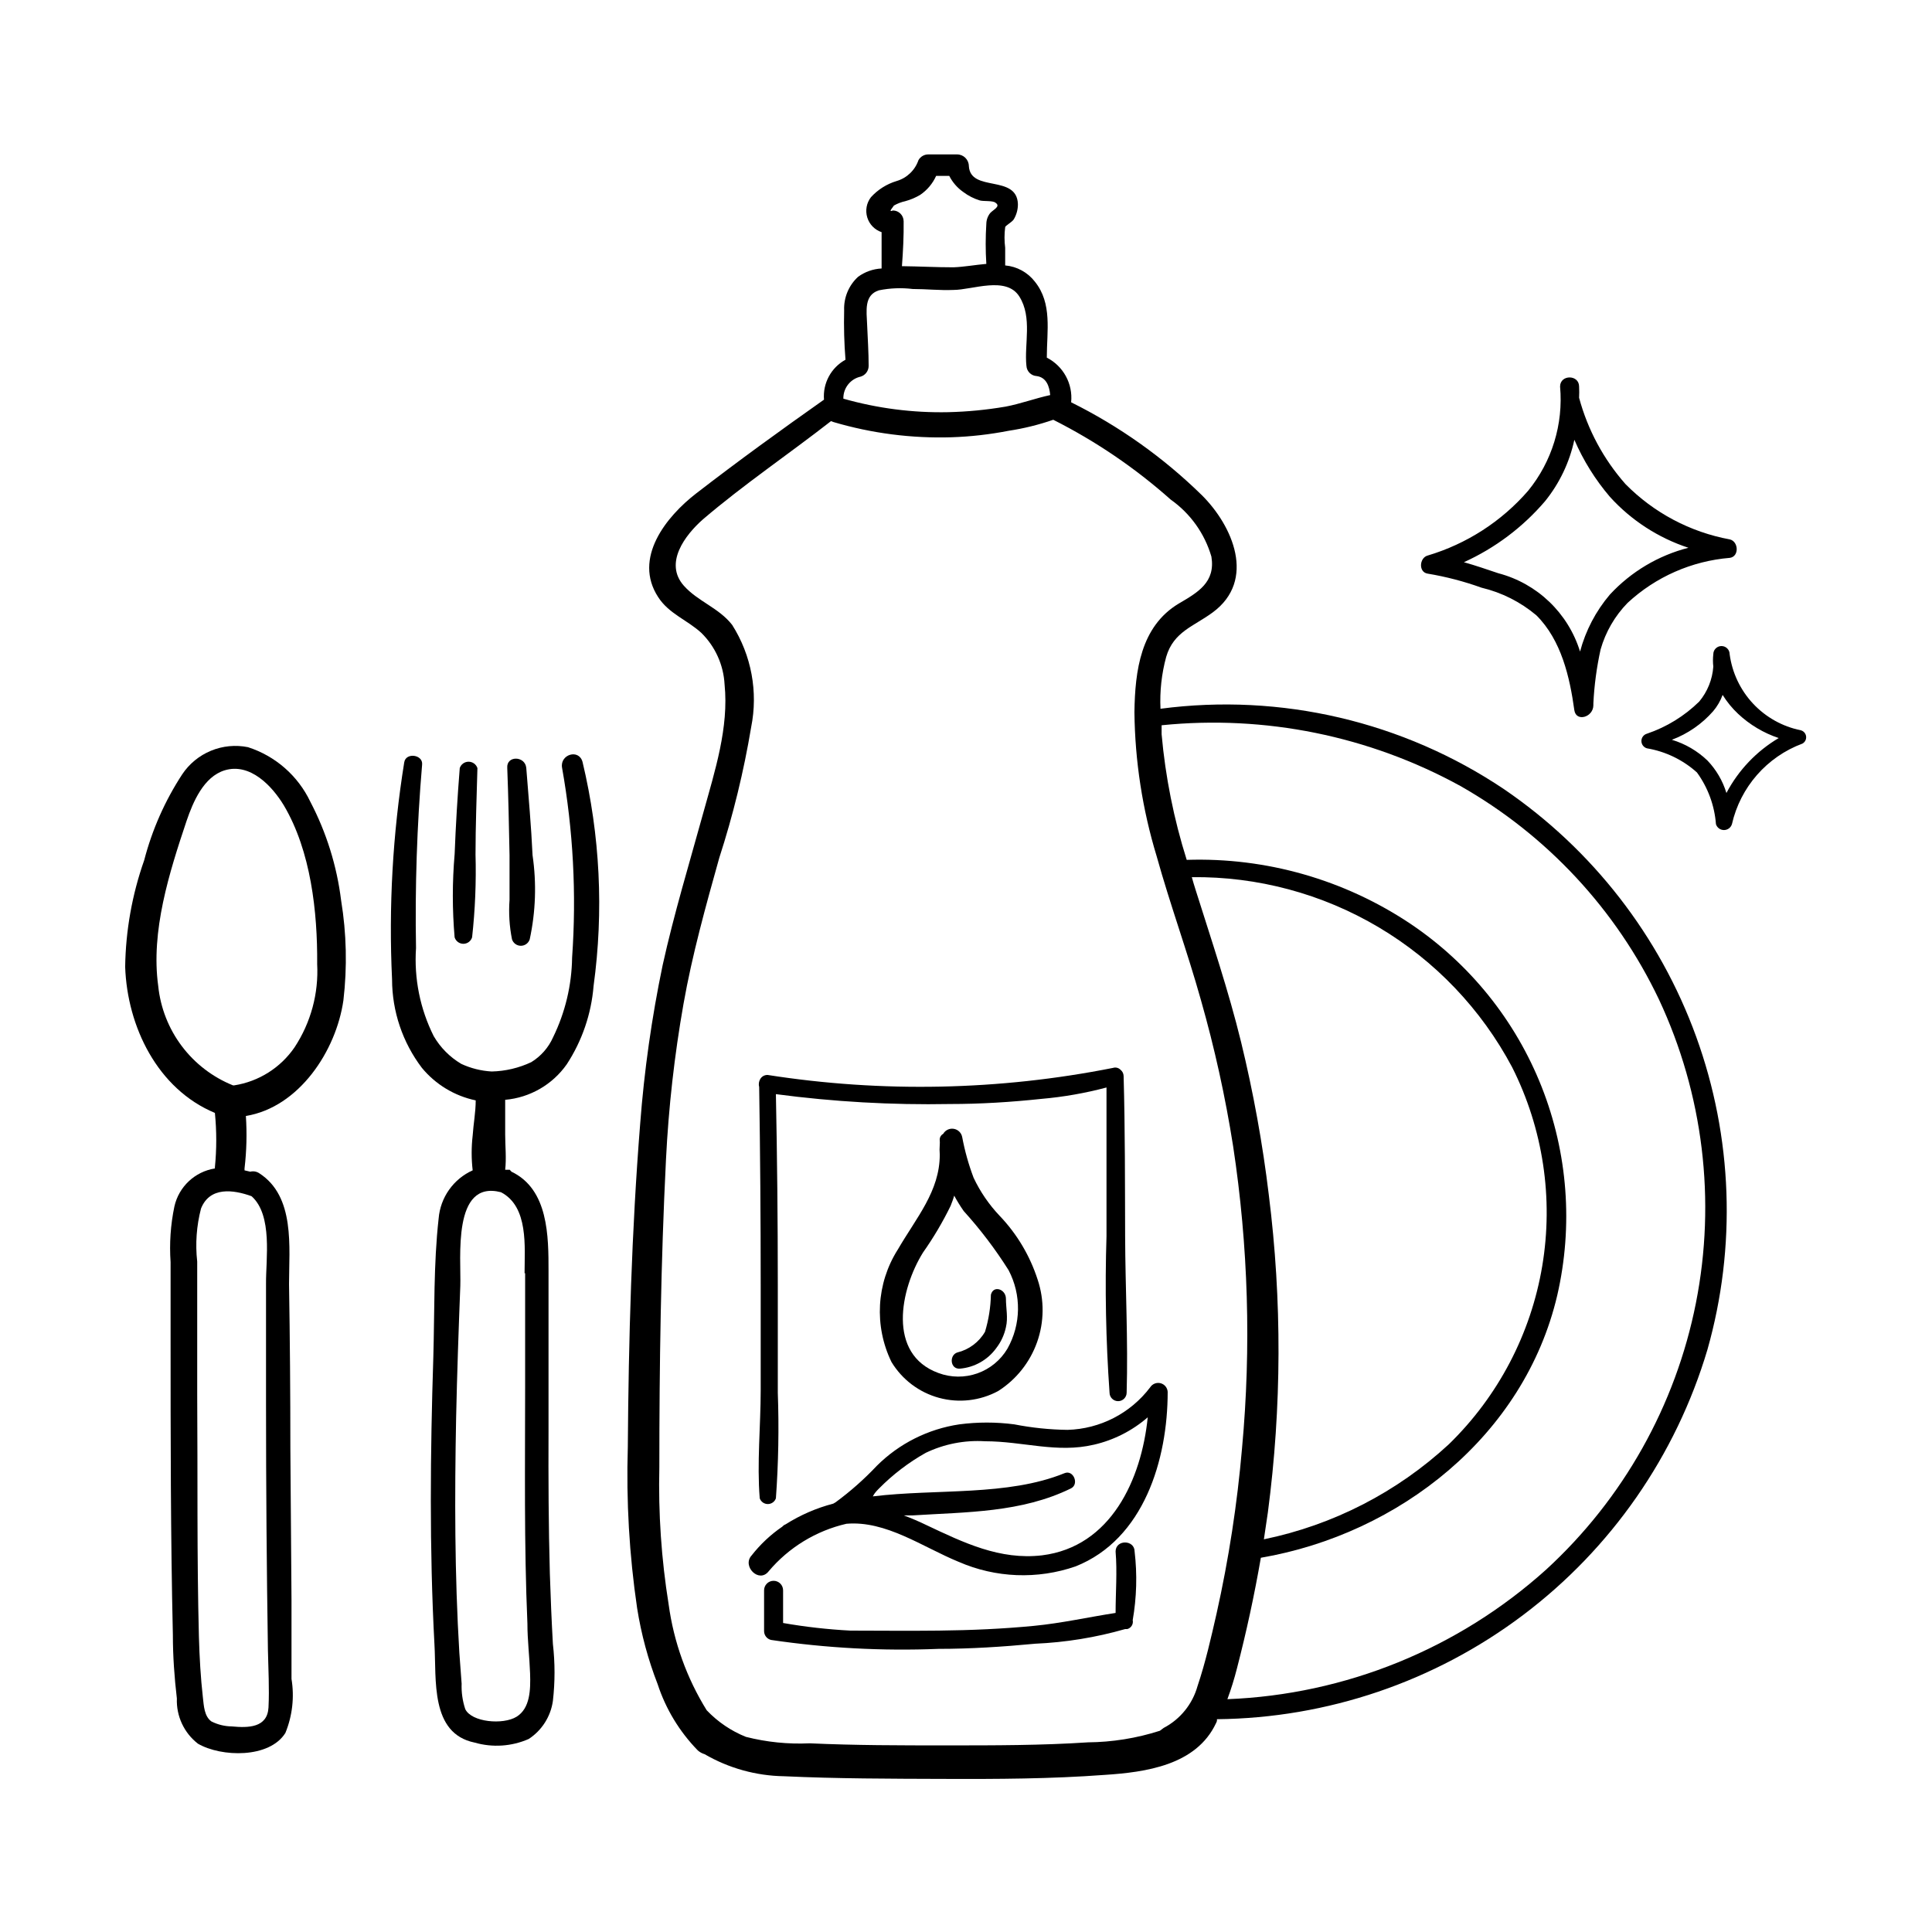 <?xml version="1.0" encoding="UTF-8"?>
<!-- Uploaded to: ICON Repo, www.svgrepo.com, Generator: ICON Repo Mixer Tools -->
<svg fill="#000000" width="800px" height="800px" version="1.1" viewBox="144 144 512 512" xmlns="http://www.w3.org/2000/svg">
 <g>
  <path d="m380.25 504.94c2.824 4.664 7.332 8.066 12.59 9.5 5.262 1.434 10.871 0.793 15.672-1.793 4.793-3.043 8.426-7.606 10.324-12.957 1.898-5.348 1.953-11.18 0.156-16.562-2.039-6.332-5.481-12.121-10.078-16.93-2.82-2.969-5.148-6.371-6.898-10.078-1.324-3.496-2.336-7.106-3.023-10.781-0.207-1.121-1.094-1.996-2.223-2.188-1.125-0.191-2.25 0.34-2.816 1.332-0.656 0.352-1.016 1.078-0.906 1.812 0.027 0.336 0.027 0.676 0 1.008-0.074 0.891-0.074 1.785 0 2.672 0 9.723-6.195 16.676-11.133 25.191h-0.004c-5.672 8.965-6.301 20.23-1.66 29.773zm8.363-29.02c2.762-3.91 5.203-8.039 7.305-12.344 0.352-0.906 0.707-1.812 0.957-2.719 0.758 1.41 1.598 2.769 2.519 4.082 4.406 4.867 8.387 10.109 11.891 15.668 3.434 6.535 3.32 14.371-0.305 20.805-1.809 3.051-4.629 5.367-7.973 6.547-3.344 1.176-6.992 1.145-10.316-0.098-13.652-4.988-10.125-22.219-4.078-31.941z"/>
  <path d="m347.7 560.41c5.324-6.316 12.555-10.734 20.605-12.594 10.48-0.906 20.152 6.144 29.727 10.078v-0.004c9.824 4.293 20.906 4.727 31.031 1.211 18.086-7.203 24.383-28.312 24.383-46.199h0.004c-0.047-1.098-0.797-2.039-1.855-2.328-1.062-0.285-2.184 0.145-2.781 1.07-5.211 6.891-13.273 11.043-21.914 11.285-4.738-0.062-9.457-0.551-14.105-1.461-4.836-0.633-9.73-0.633-14.562 0-8.273 1.23-15.938 5.078-21.863 10.98-3.344 3.551-7.004 6.789-10.934 9.676l-0.605 0.352c-4.473 1.168-8.738 3.019-12.645 5.492-0.332 0.129-0.625 0.336-0.855 0.602-3.102 2.117-5.852 4.703-8.164 7.66-2.57 2.82 1.965 7.457 4.535 4.18zm29.27-21.965c3.66-3.699 7.812-6.867 12.344-9.422 4.894-2.348 10.305-3.406 15.719-3.074 10.078 0 19.043 3.223 28.867 0.906l0.004 0.004c5.273-1.219 10.168-3.707 14.258-7.258-1.664 16.426-9.727 34.312-28.012 36.578-11.184 1.309-20.809-3.375-30.633-8.012-1.965-0.957-3.981-1.812-5.996-2.57h2.316c14.309-0.906 28.816-0.707 41.969-7.152 2.266-1.109 0.656-5.039-1.715-4.031-15.113 6.144-33.855 4.082-50.785 6.144 0.457-0.902 1.062-1.508 1.664-2.113z"/>
  <path d="m398.34 506.71c3.863-0.312 7.398-2.301 9.672-5.441 1.266-1.633 2.141-3.527 2.57-5.543 0.605-2.519 0-5.039 0-7.559 0-2.519-3.324-3.68-3.981-1.059-0.074 3.332-0.598 6.637-1.562 9.824-1.598 2.758-4.258 4.742-7.356 5.492-2.164 0.707-1.914 4.434 0.656 4.285z"/>
  <path d="m345.34 541.07c0.316 0.91 1.176 1.52 2.141 1.52 0.965 0 1.824-0.609 2.141-1.52 0.672-9.305 0.84-18.641 0.504-27.961v-28.766c0-16.793-0.168-33.586-0.504-50.383 15.297 2.027 30.723 2.906 46.148 2.617 8.062 0 16.172-0.504 24.184-1.359 5.836-0.504 11.621-1.516 17.281-3.023v39.398c-0.438 13.824-0.168 27.664 0.805 41.465 0 1.25 1.016 2.266 2.269 2.266 1.25 0 2.266-1.016 2.266-2.266 0.402-13.754-0.352-27.66-0.402-41.465-0.051-13.805 0-28.312-0.402-42.473-0.023-0.629-0.316-1.215-0.809-1.609-0.52-0.539-1.301-0.734-2.016-0.504-30.168 5.984-61.152 6.613-91.539 1.863-1.762 0-2.621 1.762-2.215 3.223 0.27 17.434 0.402 34.898 0.402 52.395v28.012c-0.004 9.324-1.012 19.301-0.254 28.57z"/>
  <path d="m444.18 573.36c1.047-6.008 1.219-12.133 0.504-18.188 0-3.176-5.039-3.223-5.039 0 0.453 5.391 0 10.883 0 16.273-7.203 1.109-14.309 2.719-21.664 3.426-8.312 0.805-16.625 1.16-25.191 1.258-8.566 0.102-15.617 0-23.426 0-5.981-0.312-11.938-0.984-17.836-2.016v-8.664c0-1.391-1.129-2.519-2.519-2.519s-2.519 1.129-2.519 2.519v10.781c-0.012 1.113 0.738 2.09 1.816 2.367 14.688 2.176 29.547 2.969 44.383 2.371 8.516 0 17.078-0.555 25.594-1.359v-0.004c8.086-0.348 16.102-1.648 23.883-3.879h0.555c1.039-0.273 1.684-1.312 1.461-2.367z"/>
  <path d="m602.43 286.95c-10.508-1.934-20.164-7.055-27.66-14.664-5.805-6.574-10.012-14.402-12.293-22.871 0.051-0.992 0.051-1.984 0-2.973 0-3.223-5.039-3.223-5.039 0 0.891 9.953-2.144 19.863-8.461 27.609-7.066 8.148-16.316 14.105-26.652 17.18-2.168 0.605-2.469 4.383 0 4.785 4.871 0.809 9.66 2.059 14.309 3.731 5.34 1.27 10.305 3.773 14.508 7.305 6.648 6.602 8.867 16.426 10.078 25.191 0.504 3.176 5.039 1.812 5.039-1.359v-0.402l-0.004-0.004c0.234-4.832 0.875-9.633 1.918-14.359 1.32-4.644 3.781-8.887 7.152-12.344 7.445-6.902 16.988-11.105 27.105-11.938 2.519-0.355 2.316-4.336 0-4.887zm-31.789 14.609c-3.731 4.387-6.434 9.551-7.91 15.113-3.152-10.195-11.344-18.047-21.664-20.758-3.023-1.008-6.047-2.066-9.117-2.922h-0.004c8.27-3.75 15.613-9.27 21.512-16.172 3.832-4.738 6.488-10.312 7.762-16.273 2.371 5.481 5.543 10.574 9.422 15.117 5.644 6.227 12.816 10.879 20.805 13.5-7.981 2.047-15.203 6.352-20.805 12.395z"/>
  <path d="m621.22 337.53c-4.848-0.984-9.266-3.453-12.645-7.066-3.375-3.609-5.543-8.188-6.199-13.086 0-1.199-0.969-2.168-2.168-2.168-1.195 0-2.164 0.969-2.164 2.168-0.125 1.086-0.125 2.184 0 3.273-0.238 3.406-1.543 6.648-3.731 9.27-3.918 3.844-8.652 6.754-13.852 8.516-0.871 0.246-1.469 1.035-1.469 1.938s0.598 1.695 1.469 1.941c4.934 0.832 9.527 3.051 13.25 6.398 2.914 4.012 4.656 8.758 5.035 13.703 0.289 0.926 1.148 1.555 2.117 1.555s1.828-0.629 2.117-1.555c2.227-9.82 9.254-17.852 18.691-21.359 0.684-0.383 1.066-1.141 0.965-1.918-0.098-0.777-0.66-1.414-1.418-1.609zm-19.699 16.625c-0.98-3.227-2.707-6.18-5.039-8.617-2.664-2.547-5.891-4.43-9.422-5.488 4.211-1.586 7.965-4.18 10.934-7.559 1.09-1.281 1.945-2.75 2.519-4.332 1.148 1.855 2.535 3.547 4.129 5.039 3.078 2.879 6.738 5.062 10.734 6.394-5.879 3.481-10.676 8.52-13.855 14.562z"/>
  <path d="m200.95 438.94c0.477 4.793 0.477 9.621 0 14.41v0.301c-5.305 0.844-9.559 4.836-10.734 10.078-1.012 4.852-1.352 9.816-1.008 14.762v20.152c0 26.199 0 52.395 0.605 78.594 0 5.644 0.402 11.285 1.059 16.879-0.18 4.664 1.902 9.129 5.594 11.988 6.195 3.578 18.941 3.93 23.176-2.871h-0.004c1.848-4.527 2.406-9.48 1.613-14.309v-20.906l-0.301-40.305c0-14.441-0.117-28.918-0.352-43.43 0-9.773 1.664-23.227-7.91-29.371-0.699-0.461-1.559-0.609-2.371-0.402l-1.512-0.352v-0.555h0.004c0.543-4.598 0.66-9.238 0.352-13.855 14.105-2.316 23.93-17.281 25.844-30.633 1.035-8.816 0.832-17.738-0.605-26.5-1.129-9.133-3.894-17.992-8.16-26.148-3.281-6.891-9.262-12.121-16.523-14.457-3.293-0.664-6.711-0.336-9.812 0.949-3.106 1.281-5.758 3.457-7.621 6.254-4.57 6.996-7.973 14.684-10.074 22.773-3.203 9.086-4.902 18.629-5.039 28.262 0.555 15.82 8.562 32.344 23.781 38.691zm14.207 157.54c-0.301 5.441-5.391 5.441-9.723 5.039h-0.004c-1.871-0.023-3.715-0.473-5.391-1.312-1.914-1.359-2.016-4.133-2.266-6.297-0.605-5.34-0.906-10.73-1.059-16.121-0.555-21.363-0.301-42.773-0.453-64.184v-35.266-0.004c-0.527-4.707-0.184-9.473 1.008-14.055 2.316-5.844 8.516-5.039 13.402-3.273 5.644 5.039 3.777 16.727 3.828 23.074v32.145c0 21.73 0.168 43.43 0.504 65.094 0.102 5.082 0.402 10.121 0.152 15.16zm-21.715-234.93c1.715-5.039 4.535-11.688 10.078-13.402 6.75-2.066 12.594 4.133 15.719 9.32 7.152 12.09 8.918 28.215 8.816 41.969h-0.004c0.422 7.824-1.68 15.574-5.992 22.117-3.711 5.414-9.488 9.059-15.973 10.074h-0.352c-5.379-2.168-10.066-5.762-13.555-10.395-3.492-4.637-5.648-10.133-6.246-15.902-2.016-14.562 2.922-30.078 7.508-43.781z"/>
  <path d="m247.9 403.57c0.016 8.465 2.793 16.691 7.91 23.43 3.637 4.406 8.664 7.441 14.258 8.613 0 3.125-0.605 6.246-0.805 9.32-0.355 3.062-0.355 6.156 0 9.219-2.508 1.125-4.664 2.902-6.25 5.144-1.586 2.242-2.543 4.867-2.769 7.606-1.359 12.09-1.059 24.586-1.41 36.777-0.805 25.191-1.059 50.785 0.301 76.125 0.555 9.32-1.16 23.578 10.629 25.996h0.004c4.75 1.371 9.832 1.035 14.355-0.957 3.484-2.281 5.816-5.953 6.398-10.078 0.578-5.019 0.578-10.09 0-15.113-0.352-6.195-0.605-12.395-0.805-18.59-0.352-12.645-0.402-25.191-0.352-38.039v-42.066c0-9.32 0-21.766-9.824-26.449l-0.453-0.504h-1.211c0.352-3.023 0-6.449 0-9.32v-9.219-0.004c6.566-0.574 12.539-4.023 16.324-9.418 4.062-6.219 6.504-13.355 7.102-20.758 2.715-19.793 1.723-39.918-2.922-59.348-0.957-3.578-5.996-2.016-5.441 1.461 2.965 16.617 3.863 33.539 2.672 50.379-0.105 7.32-1.824 14.531-5.039 21.109-1.215 2.738-3.238 5.039-5.793 6.602-3.281 1.543-6.852 2.387-10.48 2.469-2.789-0.156-5.523-0.84-8.059-2.016-3.023-1.789-5.539-4.32-7.305-7.356-3.613-7.219-5.231-15.273-4.688-23.328-0.293-16.223 0.246-32.449 1.613-48.617 0.301-2.672-4.332-3.324-4.734-0.605h-0.004c-3.062 19.016-4.141 38.297-3.223 57.535zm35.266 77.84v29.926c0 21.008-0.301 41.969 0.605 62.926 0 4.383 0.555 8.816 0.707 13.199 0.152 4.383 0 9.27-3.578 11.488-3.578 2.215-11.941 1.461-13.602-2.016-0.723-2.176-1.047-4.461-0.961-6.75l-0.605-8.16c-1.258-20.758-1.258-41.562-0.855-62.32 0.25-11.637 0.656-23.277 1.109-34.914 0.25-7.305-2.215-28.215 10.781-24.836 7.356 3.824 6.25 14.504 6.25 21.457z"/>
  <path d="m265.84 347.55c-0.605 7.609-1.059 15.113-1.359 22.871l-0.004 0.004c-0.629 7.309-0.629 14.656 0 21.965 0.305 1.023 1.25 1.727 2.32 1.727 1.066 0 2.012-0.703 2.316-1.727 0.805-7.293 1.109-14.633 0.906-21.965 0-7.609 0.301-15.113 0.504-22.871v-0.004c-0.336-1.008-1.281-1.688-2.344-1.688s-2.008 0.68-2.34 1.688z"/>
  <path d="m279.69 392.95c0.336 1.008 1.281 1.691 2.344 1.691s2.008-0.684 2.344-1.691c1.586-7.336 1.844-14.895 0.754-22.32-0.352-7.707-1.059-15.418-1.664-23.125-0.301-3.223-5.289-3.324-5.039 0 0.301 7.707 0.453 15.418 0.605 23.125v11.789h0.004c-0.262 3.523-0.043 7.066 0.652 10.531z"/>
  <path d="m542.58 353.14c-26.746-17.945-59.113-25.52-91.039-21.312-0.215-4.633 0.293-9.273 1.512-13.754 1.965-6.699 7.305-8.062 12.344-11.789 11.539-8.516 5.34-22.922-2.973-31.137v0.004c-10.164-9.941-21.828-18.223-34.562-24.539 0.496-4.898-2.062-9.598-6.449-11.836 0-7.004 1.512-14.359-3.176-20.152h0.004c-1.91-2.461-4.758-4.012-7.859-4.285v-4.684c-0.234-1.809-0.234-3.637 0-5.441 0-0.402 1.715-1.258 2.266-2.066 0.738-1.23 1.125-2.644 1.109-4.082-0.301-7.961-12.594-2.973-13-10.078v0.004c-0.027-1.707-1.418-3.074-3.125-3.074h-7.609 0.004c-1.082-0.012-2.086 0.566-2.621 1.512-0.914 2.68-3.074 4.746-5.793 5.543-2.613 0.785-4.961 2.266-6.801 4.281-1.176 1.523-1.543 3.523-0.98 5.363 0.559 1.84 1.977 3.297 3.801 3.906v9.621 0.004c-2.254 0.113-4.426 0.883-6.246 2.215-2.469 2.273-3.812 5.516-3.68 8.867-0.109 4.371 0.012 8.742 0.355 13.098-3.82 2.094-6.051 6.242-5.695 10.582-11.438 8.062-22.773 16.273-33.855 24.836-7.961 6.144-16.828 17.18-10.078 27.508 2.82 4.383 7.707 6.047 11.438 9.473 3.68 3.625 5.875 8.496 6.148 13.652 1.16 11.438-2.57 22.922-5.594 33.855-3.727 13.504-7.809 26.902-10.832 40.605v0.004c-2.887 13.863-4.871 27.898-5.945 42.016-2.266 28.363-3.074 57.133-3.273 85.648-0.438 14.27 0.387 28.551 2.469 42.672 1.09 6.894 2.914 13.648 5.441 20.152 2.156 6.582 5.793 12.578 10.629 17.535 0.523 0.465 1.141 0.812 1.816 1.008 6.387 3.711 13.621 5.723 21.008 5.844 14.105 0.656 28.266 0.656 42.32 0.707 14.055 0.051 28.414 0 42.621-1.059 10.984-0.707 24.336-2.57 29.574-13.703v-0.004c0.105-0.191 0.188-0.395 0.25-0.602-0.016-0.152-0.016-0.305 0-0.453 29.289-0.293 57.715-9.961 81.105-27.586 23.395-17.625 40.523-42.281 48.879-70.355 7.727-27.281 6.68-56.305-2.992-82.957-9.676-26.656-27.488-49.594-50.914-65.566zm-161.68-154.67c0.945-0.539 1.965-0.93 3.023-1.16 1.379-0.375 2.703-0.934 3.93-1.664 1.852-1.254 3.316-2.996 4.234-5.035h3.477c0.867 1.711 2.148 3.184 3.727 4.281 1.305 0.984 2.769 1.734 4.332 2.215 1.008 0.301 3.426 0 4.18 0.605 1.512 1.008-0.555 1.812-1.41 2.769h0.004c-0.637 0.805-0.992 1.797-1.008 2.824-0.227 3.539-0.227 7.09 0 10.629-2.922 0.25-5.894 0.805-8.715 0.906-4.586 0-9.117-0.25-13.652-0.301 0.301-3.981 0.504-7.961 0.453-11.941h-0.004c-0.027-1.547-1.273-2.793-2.82-2.82-1.461 0.605 0.051-0.906 0.25-1.309zm-8.816 45.344v-0.004c1.25-0.375 2.106-1.52 2.117-2.82 0-3.629-0.25-7.254-0.402-10.934-0.152-3.68-0.855-7.859 3.125-9.117 2.949-0.598 5.977-0.715 8.965-0.352 3.578 0 7.152 0.402 10.781 0.25 5.039 0 14.008-3.777 17.48 1.762 3.477 5.543 1.258 12.645 1.863 18.34h0.004c0.074 1.469 1.25 2.644 2.719 2.723 2.57 0.352 3.375 2.719 3.578 5.039-3.981 0.855-7.859 2.316-11.891 3.074v-0.004c-4.996 0.852-10.047 1.34-15.113 1.461-9.395 0.199-18.77-1.008-27.809-3.578-0.066-2.793 1.855-5.242 4.582-5.844zm60.156 361.93c-12.09 0.805-24.789 0.805-37.281 0.805-12.496 0-24.285 0-36.426-0.555v0.004c-5.68 0.266-11.367-0.312-16.879-1.715-3.926-1.578-7.465-3.984-10.379-7.055-5.285-8.523-8.719-18.07-10.074-28.012-1.934-12.023-2.758-24.199-2.469-36.375 0-27.207 0.402-54.461 1.762-81.617 0.688-13.801 2.234-27.551 4.637-41.16 2.316-13.098 5.894-25.895 9.473-38.691 3.672-11.332 6.5-22.914 8.461-34.664 1.879-9.344 0.074-19.055-5.035-27.105-3.527-4.531-9.07-6.195-12.797-10.375-5.34-5.996 0.352-13.453 5.039-17.582 10.781-9.219 22.723-17.281 33.957-26.047l0.656 0.25h-0.004c10.148 3 20.711 4.359 31.285 4.031 5.078-0.168 10.133-0.742 15.117-1.715 4.027-0.609 7.988-1.586 11.84-2.922 11.25 5.672 21.719 12.785 31.133 21.16 5.203 3.672 9.004 9 10.781 15.113 1.109 6.801-3.578 9.473-8.664 12.445-10.078 6.047-11.586 17.785-11.738 28.766 0.141 12.945 2.125 25.805 5.894 38.191 3.578 12.848 8.113 25.191 11.738 38.137 3.617 12.699 6.461 25.602 8.516 38.645 4.035 26.504 4.828 53.406 2.367 80.105-1.266 14.742-3.523 29.387-6.75 43.828-1.461 6.398-2.922 12.898-5.039 19.195-1.332 4.777-4.578 8.789-8.969 11.086l-1.008 0.754c-6.188 1.988-12.645 3.023-19.145 3.074zm48.012-145.05c-1.645-13.652-4.102-27.195-7.356-40.555-3.324-13.602-7.809-26.852-12.043-40.305-0.352-1.109-0.707-2.266-1.008-3.375l0.004-0.004c17.41-0.199 34.539 4.394 49.516 13.281 14.973 8.887 27.211 21.723 35.375 37.102 8.191 16.273 10.984 34.734 7.965 52.699-3.016 17.965-11.684 34.504-24.742 47.207-13.738 12.707-30.688 21.418-49.02 25.191l1.059-7.152v-0.004c3.672-27.902 3.758-56.16 0.25-84.086zm73.504 99.25h0.004c-23.281 20.98-53.176 33.137-84.488 34.359 0.98-2.656 1.82-5.363 2.519-8.109 2.519-9.707 4.637-19.496 6.348-29.371 36.676-6.297 69.828-32.344 78.543-69.527 4.25-18.414 2.812-37.68-4.125-55.258s-19.043-32.637-34.719-43.188c-17.52-11.727-38.277-17.668-59.348-16.977-3.418-10.828-5.648-21.992-6.652-33.301v-2.371c27.402-2.777 55 2.828 79.148 16.074 22.934 13.02 41.312 32.77 52.648 56.578 11.742 25.086 15.176 53.266 9.805 80.438-5.375 27.172-19.273 51.922-39.68 70.652z"/>
 </g>
</svg>